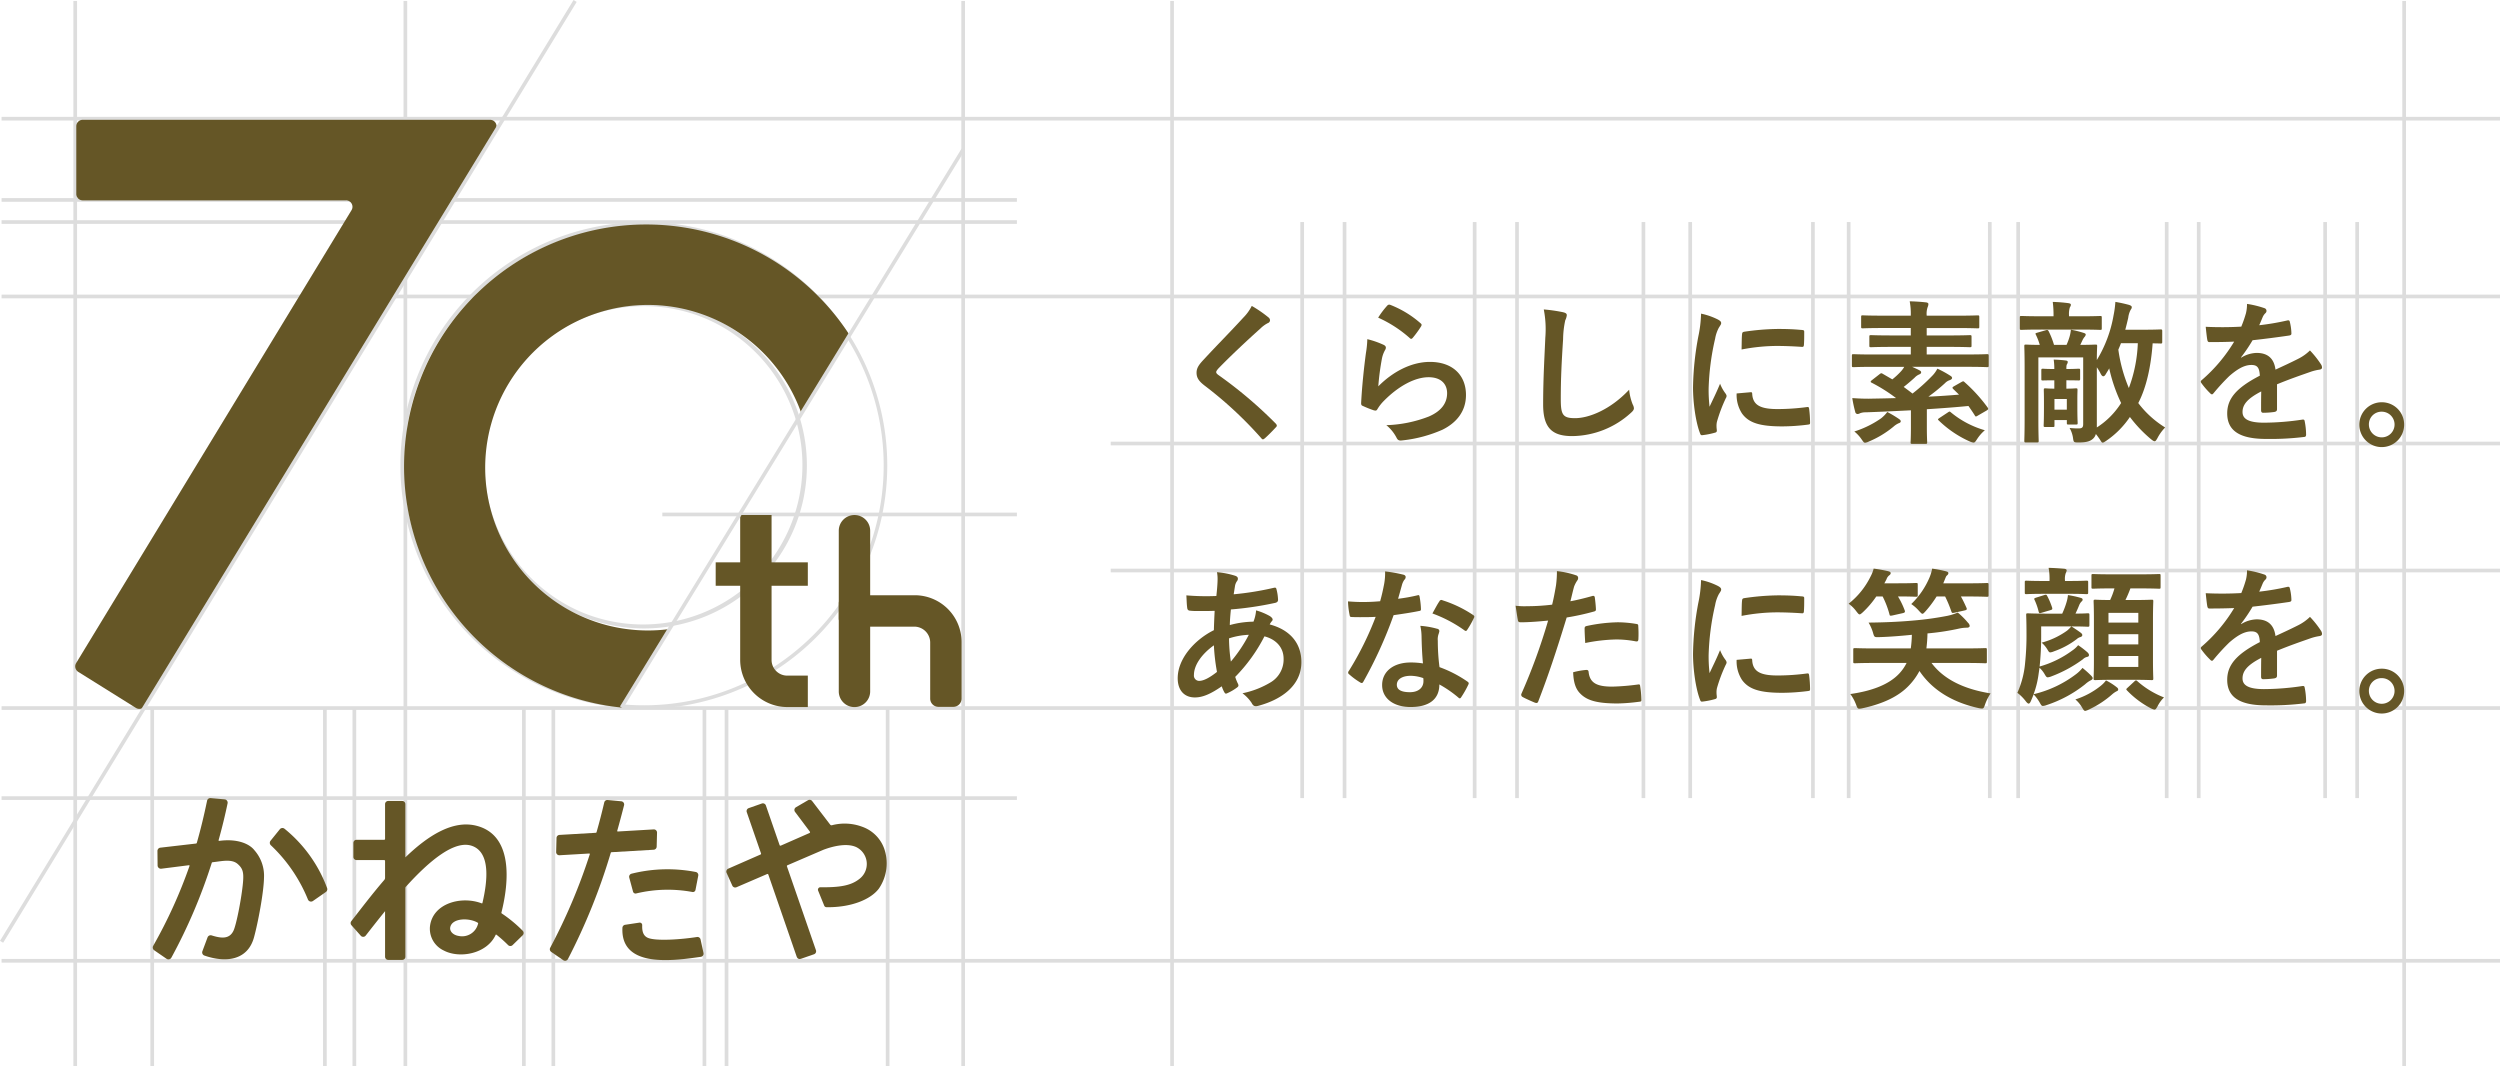 <svg height="289.356" viewBox="0 0 678.444 289.356" width="678.444" xmlns="http://www.w3.org/2000/svg" xmlns:xlink="http://www.w3.org/1999/xlink"><clipPath id="a"><path d="m0 0h332.832v112.942h-332.832z"/></clipPath><g fill="#ddd"><path d="m.5 678.017h-1v-678.017h1z" transform="matrix(0 1 -1 0 678.444 32.208)"/><path d="m.5 678.017h-1v-678.017h1z" transform="matrix(0 1 -1 0 678.444 192.15)"/><path d="m.5 96.224h-1v-96.224h1z" transform="matrix(0 1 -1 0 275.967 139.61)"/><path d="m.5 678.017h-1v-678.017h1z" transform="matrix(0 1 -1 0 678.444 80.456)"/><path d="m.5 377.022h-1v-377.022h1z" transform="matrix(0 1 -1 0 678.444 154.826)"/><path d="m.5 377.022h-1v-377.022h1z" transform="matrix(0 1 -1 0 678.444 120.36)"/><path d="m.5 289.1h-1v-289.1h1z" transform="matrix(-1 0 0 -1 652.433 289.357)"/><path d="m.5 289.1h-1v-289.1h1z" transform="matrix(-1 0 0 -1 20.414 289.357)"/><path d="m.5 289.1h-1v-289.1h1z" transform="matrix(-1 0 0 -1 110.01 289.357)"/><path d="m.5 97.206h-1v-97.206h1z" transform="matrix(-1 0 0 -1 41.31 289.357)"/><path d="m.5 97.206h-1v-97.206h1z" transform="matrix(-1 0 0 -1 88.165 289.357)"/><path d="m.5 97.206h-1v-97.206h1z" transform="matrix(-1 0 0 -1 96.165 289.357)"/><path d="m.5 97.206h-1v-97.206h1z" transform="matrix(-1 0 0 -1 142.165 289.357)"/><path d="m.5 97.206h-1v-97.206h1z" transform="matrix(-1 0 0 -1 191.165 289.357)"/><path d="m.5 97.206h-1v-97.206h1z" transform="matrix(-1 0 0 -1 150.165 289.357)"/><path d="m.5 97.206h-1v-97.206h1z" transform="matrix(-1 0 0 -1 197.165 289.357)"/><path d="m.5 289.1h-1v-289.1h1z" transform="matrix(-1 0 0 -1 261.383 289.357)"/><path d="m.5 156.328h-1v-156.328h1z" transform="matrix(-1 0 0 -1 353.383 216.585)"/><path d="m.5 156.328h-1v-156.328h1z" transform="matrix(-1 0 0 -1 364.88 216.585)"/><path d="m.5 156.328h-1v-156.328h1z" transform="matrix(-1 0 0 -1 411.684 216.585)"/><path d="m.5 156.328h-1v-156.328h1z" transform="matrix(-1 0 0 -1 458.684 216.585)"/><path d="m.5 156.328h-1v-156.328h1z" transform="matrix(-1 0 0 -1 501.684 216.585)"/><path d="m.5 156.328h-1v-156.328h1z" transform="matrix(-1 0 0 -1 547.684 216.585)"/><path d="m.5 156.328h-1v-156.328h1z" transform="matrix(-1 0 0 -1 596.684 216.585)"/><path d="m.5 156.328h-1v-156.328h1z" transform="matrix(-1 0 0 -1 639.684 216.585)"/><path d="m.5 156.328h-1v-156.328h1z" transform="matrix(-1 0 0 -1 400.187 216.585)"/><path d="m.5 156.328h-1v-156.328h1z" transform="matrix(-1 0 0 -1 445.99 216.585)"/><path d="m.5 156.328h-1v-156.328h1z" transform="matrix(-1 0 0 -1 491.99 216.585)"/><path d="m.5 156.328h-1v-156.328h1z" transform="matrix(-1 0 0 -1 539.99 216.585)"/><path d="m.5 156.328h-1v-156.328h1z" transform="matrix(-1 0 0 -1 587.99 216.585)"/><path d="m.5 156.328h-1v-156.328h1z" transform="matrix(-1 0 0 -1 630.99 216.585)"/><path d="m.5 97.206h-1v-97.206h1z" transform="matrix(-1 0 0 -1 240.885 289.357)"/><path d="m.5 289.1h-1v-289.1h1z" transform="matrix(-1 0 0 -1 318.076 289.357)"/><path d="m.5 678.017h-1v-678.017h1z" transform="matrix(0 1 -1 0 678.444 260.737)"/><path d="m.5 275.54h-1v-275.54h1z" transform="matrix(0 1 -1 0 275.967 216.585)"/><path d="m.5 275.54h-1v-275.54h1z" transform="matrix(0 1 -1 0 275.967 60.257)"/><path d="m.5 275.54h-1v-275.54h1z" transform="matrix(0 1 -1 0 275.967 54.257)"/><path d="m66.06 1a64.751 64.751 0 0 0 -36.375 11.111 65.253 65.253 0 0 0 -23.573 28.625 64.973 64.973 0 0 0 6 61.7 65.253 65.253 0 0 0 28.626 23.573 64.973 64.973 0 0 0 61.7-6 65.253 65.253 0 0 0 23.573-28.626 64.973 64.973 0 0 0 -6-61.7 65.253 65.253 0 0 0 -28.627-23.571 64.652 64.652 0 0 0 -25.324-5.112m0-1a66.06 66.06 0 1 1 -66.06 66.06 66.06 66.06 0 0 1 66.06-66.06z" transform="translate(108.662 60.257)"/><path d="m44.232 1a43.243 43.243 0 0 0 -16.832 83.066 43.243 43.243 0 0 0 33.659-79.666 42.96 42.96 0 0 0 -16.827-3.4m0-1a44.232 44.232 0 1 1 -44.232 44.232 44.232 44.232 0 0 1 44.232-44.232z" transform="translate(130.507 82.085)"/></g><g clip-path="url(#a)" fill="#655626" transform="translate(319.601 81.758)"><path d="m22.309 3.856a1.032 1.032 0 0 1 .336.673.84.84 0 0 1 -.588.8 8.012 8.012 0 0 0 -2.016 1.47c-3.607 3.226-8.224 7.549-11.456 10.901-.378.463-.546.714-.546.924 0 .251.168.461.546.756a116.57 116.57 0 0 1 15.615 13.22 1 1 0 0 1 .293.546c0 .168-.083.293-.293.5-.965 1.048-2.184 2.265-2.9 2.894-.251.212-.419.336-.587.336s-.295-.125-.5-.378a105.939 105.939 0 0 0 -15.28-14.177c-1.594-1.221-2.223-2.14-2.223-3.521s.756-2.308 2.055-3.693c3.568-3.861 7.052-7.345 10.66-11.289a12.13 12.13 0 0 0 2.267-3.151 33.288 33.288 0 0 1 4.617 3.189" transform="translate(2.409 .593)"/><path d="m32.394 11.363c.461.21.671.461.671.8a1.241 1.241 0 0 1 -.21.629 7.892 7.892 0 0 0 -.839 2.225 69.271 69.271 0 0 0 -1.007 7.638c3.859-3.9 8.9-6.631 14.017-6.631 6.128 0 9.778 3.567 9.778 8.981 0 4.575-2.728 7.6-6.336 9.4a36.454 36.454 0 0 1 -10.745 2.9c-.924.125-1.3.083-1.679-.546a10.754 10.754 0 0 0 -2.852-3.568 34.766 34.766 0 0 0 11.54-2.35c3.4-1.468 4.953-3.652 4.953-6.336 0-2.267-1.426-4.324-5.036-4.324-3.693 0-8.142 2.393-12.086 6.379a11.536 11.536 0 0 0 -1.806 2.308c-.251.419-.419.419-.965.295a29.15 29.15 0 0 1 -2.854-1.133c-.419-.168-.586-.253-.586-.841.251-4.868.8-9.819 1.3-13.554a26.153 26.153 0 0 0 .378-3.778 23.515 23.515 0 0 1 4.366 1.511m1.047-10.624a.7.7 0 0 1 .8-.21 27.5 27.5 0 0 1 8.227 4.995c.21.168.293.293.293.461a1.153 1.153 0 0 1 -.21.5 27.676 27.676 0 0 1 -2.14 2.938c-.168.21-.336.336-.461.336-.168 0-.295-.085-.5-.295a33.48 33.48 0 0 0 -8.478-5.456 23.207 23.207 0 0 1 2.469-3.269" transform="translate(23.428 .431)"/><path d="m57.916 1.933c.712.168 1 .378 1 .8a4.067 4.067 0 0 1 -.416 1.382 25.084 25.084 0 0 0 -.586 5.119c-.419 6.464-.629 10.745-.629 16.242 0 4.239.5 5.2 3.859 5.2 3.737 0 9.568-2.267 14.691-7.723a14.475 14.475 0 0 0 .962 3.988 2.727 2.727 0 0 1 .336 1.007c0 .378-.168.714-.839 1.3a23.983 23.983 0 0 1 -15.906 6.294c-5.373 0-7.891-2.14-7.891-8.561 0-7.05.38-13.093.589-18.129a27.957 27.957 0 0 0 -.419-7.681 43.394 43.394 0 0 1 5.246.756" transform="translate(46.676 1.047)"/><path d="m80.7 3.33c.712.378.965.629.965 1.007 0 .295-.085.419-.629 1.26a9.85 9.85 0 0 0 -1.009 2.979 67.882 67.882 0 0 0 -1.763 13.556 40 40 0 0 0 .253 4.91c.878-1.931 1.634-3.315 2.852-6.253a10.837 10.837 0 0 0 1.468 2.645 1.669 1.669 0 0 1 .3.629 1.17 1.17 0 0 1 -.212.671 41.051 41.051 0 0 0 -2.393 6.338 4.812 4.812 0 0 0 -.125 1.3c0 .5.083.839.083 1.175 0 .293-.168.461-.546.546a20.807 20.807 0 0 1 -3.442.671c-.291.042-.461-.168-.546-.461-1.175-2.938-1.927-8.268-1.927-12.508a80.088 80.088 0 0 1 1.426-13.765 33.706 33.706 0 0 0 .757-6.253 18.584 18.584 0 0 1 4.488 1.553m8.982 19.77c.336-.042.419.168.419.629.255 2.9 2.267 3.944 6.842 3.944a60.385 60.385 0 0 0 8.015-.544c.419-.043.506 0 .589.544a30.991 30.991 0 0 1 .249 3.61c0 .5 0 .546-.712.629a56.263 56.263 0 0 1 -6.842.463c-6.209 0-9.107-1.007-10.909-3.483a9.252 9.252 0 0 1 -1.468-5.456zm-2.348-15.7c.04-.5.166-.629.586-.714a67.109 67.109 0 0 1 9.107-.754c2.518 0 4.451.083 6.213.251.88.042.965.125.965.544 0 1.26 0 2.393-.085 3.568-.04.378-.168.546-.544.5-2.518-.168-4.7-.253-6.842-.253a51.431 51.431 0 0 0 -9.527.965c.042-2.35.042-3.4.127-4.113" transform="translate(65.819 1.58)"/><path d="m126.6 21.908c.461-.251.544-.251.88.085a42.514 42.514 0 0 1 6.211 6.84c.251.378.21.5-.251.8l-2.392 1.385c-.546.336-.631.336-.841-.042-.544-.882-1.133-1.721-1.721-2.56-3.4.336-7.3.629-11.289.882v4.868c0 2.643.085 3.859.085 4.069 0 .421-.043.463-.463.463h-3.567c-.419 0-.463-.042-.463-.463 0-.251.085-1.426.085-4.069v-4.577c-4.2.21-8.393.419-12.213.546a4.246 4.246 0 0 0 -1.6.251 1.383 1.383 0 0 1 -.671.21.664.664 0 0 1 -.629-.587 32.456 32.456 0 0 1 -.8-3.735c1.762.125 3.106.168 4.407.168 2.433-.043 4.951-.085 7.469-.168a43.7 43.7 0 0 0 -6.589-4.156c-.21-.083-.293-.21-.293-.293 0-.127.125-.251.334-.419l2.1-1.638c.378-.293.5-.293.839-.083l2.6 1.511a20.074 20.074 0 0 0 2.392-2.225 6.173 6.173 0 0 0 .841-1.175h-8.461c-3.737 0-5.036.085-5.289.085-.419 0-.461-.043-.461-.463v-2.56c0-.463.042-.5.461-.5.253 0 1.553.085 5.289.085h10.241v-2.062h-5.041c-4.029 0-5.458.085-5.709.085-.461 0-.5-.043-.5-.463v-2.35c0-.419.042-.461.5-.461.251 0 1.679.083 5.709.083h5.036v-2.013h-7.388c-4.027 0-5.371.083-5.622.083-.421 0-.463-.042-.463-.461v-2.6c0-.419.042-.461.463-.461.251 0 1.594.085 5.622.085h7.388a17.619 17.619 0 0 0 -.295-3.9c1.511.042 2.981.127 4.449.295.419.042.629.251.629.419a2.231 2.231 0 0 1 -.21.88 5.547 5.547 0 0 0 -.251 2.31h8.142c4.029 0 5.414-.085 5.665-.085.419 0 .463.042.463.461v2.6c0 .419-.043.461-.463.461-.251 0-1.636-.083-5.665-.083h-8.142v2.009h5.96c4.027 0 5.456-.083 5.707-.083.461 0 .5.042.5.461v2.347c0 .419-.043.463-.5.463-.251 0-1.679-.085-5.707-.085h-5.96v2.057h11.079c3.735 0 5.036-.085 5.287-.085.419 0 .463.042.463.5v2.56c0 .419-.043.463-.463.463-.251 0-1.553-.085-5.287-.085h-15.022c.714.336 1.387.629 1.933.924.419.21.5.378.5.588 0 .251-.21.419-.5.546a3.719 3.719 0 0 0 -1.3.922c-.841.756-1.847 1.638-2.938 2.477.8.588 1.594 1.175 2.392 1.8a49.222 49.222 0 0 0 5.2-4.658 7.882 7.882 0 0 0 1.553-2.1 27.864 27.864 0 0 1 3.525 1.931c.295.166.461.376.461.587 0 .293-.293.461-.586.588a3.112 3.112 0 0 0 -1.343.839 46.1 46.1 0 0 1 -4.492 3.652c2.938-.127 5.792-.336 8.31-.546l-1.553-1.511c-.378-.378-.251-.5.251-.8zm-16.91 10.072c.336.253.419.378.419.631s-.293.419-.586.5a5.54 5.54 0 0 0 -1.387.924 26.511 26.511 0 0 1 -6.672 4.028 3.312 3.312 0 0 1 -1.007.336c-.336 0-.5-.251-.965-.922a9.719 9.719 0 0 0 -1.974-2.14 26.661 26.661 0 0 0 7.262-3.568 9.363 9.363 0 0 0 1.679-1.721 29.973 29.973 0 0 1 3.23 1.931m13.137-1.763c.5-.336.546-.378.882-.083a25.224 25.224 0 0 0 9.233 4.867 10.854 10.854 0 0 0 -2.1 2.392c-.461.714-.629.965-1.007.965a3.742 3.742 0 0 1 -.965-.295 29 29 0 0 1 -8.435-5.707c-.336-.293-.251-.378.168-.671z" transform="translate(86.105)"/><path d="m126.894 7.6c-3.9 0-5.2.083-5.456.083-.419 0-.463-.042-.463-.461v-2.811c0-.461.043-.5.463-.5.251 0 1.553.083 5.456.083h3.232a28.357 28.357 0 0 0 -.21-3.9 41.187 41.187 0 0 1 4.237.336c.5.085.673.21.673.419 0 .336-.127.461-.295.8a6.308 6.308 0 0 0 -.21 2.016v.334h2.979c3.9 0 5.246-.083 5.5-.083.378 0 .419.042.419.5v2.808c0 .419-.042.461-.419.461-.251 0-1.594-.083-5.5-.083zm10.492 4.154c2.769 0 3.861-.083 4.113-.083.419 0 .463.042.463.461 0 .21-.085 1.428-.085 3.735a34.622 34.622 0 0 0 4.532-12.086 26.594 26.594 0 0 0 .5-3.693c1.428.253 2.393.463 3.652.8.546.168.8.378.8.629a1 1 0 0 1 -.251.631 6 6 0 0 0 -.714 2.265c-.251 1.05-.5 2.142-.8 3.232h4.366c3.691 0 4.951-.083 5.2-.083.378 0 .463.042.463.461v2.9c0 .419-.042.461-.463.461-.168 0-.8-.042-2.14-.042-.461 6.379-1.719 11.92-3.776 15.949l-.127.251a26.706 26.706 0 0 0 7.3 6.631 11.96 11.96 0 0 0 -2.1 2.9c-.336.587-.5.839-.756.839-.21 0-.5-.168-.965-.546a36.318 36.318 0 0 1 -5.748-6.043 24.012 24.012 0 0 1 -6.423 6.463c-.5.336-.754.5-.965.5-.251 0-.419-.293-.8-.924-.334-.461-.671-.965-1.048-1.426a2.638 2.638 0 0 1 -.839 1.343c-.673.587-1.594.965-3.861.965-1.343 0-1.343-.083-1.511-1.3a7.626 7.626 0 0 0 -.924-2.643 20.833 20.833 0 0 0 2.477.125c.924 0 1.217-.293 1.217-1.175v-18.095h-12.161v17.081c0 3.567.085 5.288.085 5.539 0 .421-.043.463-.5.463h-2.938c-.378 0-.461-.042-.461-.463 0-.334.083-2.014.083-5.707v-14.185c0-3.735-.083-5.456-.083-5.75 0-.419.042-.461.461-.461.251 0 1.217.083 3.735.083a17.574 17.574 0 0 0 -1.048-2.728c-.21-.378-.168-.419.378-.588l2.35-.671c.419-.127.546-.042.756.336a22 22 0 0 1 1.426 3.65h3.4a16.884 16.884 0 0 0 .8-2.14 10.2 10.2 0 0 0 .378-1.972 26.437 26.437 0 0 1 3.4.841c.419.125.631.251.631.461a1.141 1.141 0 0 1 -.336.671 4.248 4.248 0 0 0 -.587.965zm-10.575 6.967c0-.461.083-.5.419-.5.166 0 .8.083 3.106.083a16.551 16.551 0 0 0 -.168-2.56c1.217.042 2.35.125 3.274.251.378.042.544.168.544.421a1.235 1.235 0 0 1 -.21.586c-.125.21-.166.463-.166 1.3 2.14 0 3.106-.083 3.315-.083.378 0 .419.042.419.5v2.271c0 .378-.085.419-.419.419-.253 0-1.175-.042-3.315-.042v2.265h.125c1.679 0 2.184-.083 2.435-.083.419 0 .461.042.461.463 0 .251-.042 1.09-.042 2.433v1.385c0 4.071.083 4.827.083 5.078 0 .421-.042.463-.461.463h-1.972c-.463 0-.5-.042-.5-.463v-.754h-3.357v1.468c0 .378-.042.419-.419.419h-2.016c-.461 0-.5-.042-.5-.419 0-.293.083-1.048.083-5.288v-.965c0-2.225-.042-3.064-.042-3.357 0-.421.042-.463.461-.463.295 0 .8.083 2.393.083v-2.264c-1.972 0-2.9.042-3.106.042-.378 0-.419-.042-.419-.419zm3.567 10.618h3.357v-2.9h-3.357zm11.5 4.827a21.54 21.54 0 0 0 6.589-6.631 43.448 43.448 0 0 1 -3.23-9.4c-.295.546-.631 1.05-.924 1.553-.251.419-.463.588-.673.588-.251 0-.461-.21-.712-.671a11.434 11.434 0 0 0 -1.05-1.763zm6.548-22.873c-.21.588-.463 1.175-.714 1.763a41.293 41.293 0 0 0 2.854 10.409 38.73 38.73 0 0 0 2.434-12.17z" transform="translate(107.556 .079)"/><path d="m167.663 28.958c0 .461-.251.671-.8.756a22.855 22.855 0 0 1 -2.981.21c-.376 0-.544-.253-.544-.673 0-1.509 0-3.608.042-5.119-3.735 1.931-5.078 3.567-5.078 5.582 0 1.763 1.426 2.9 5.833 2.9a71.56 71.56 0 0 0 10.45-.841c.378-.042.544.085.588.463a18.783 18.783 0 0 1 .378 3.44c.042.5-.127.8-.463.8a74.725 74.725 0 0 1 -10.407.546c-6.884 0-10.535-2.057-10.535-6.925 0-4.029 2.518-6.967 8.856-10.241-.127-2.14-.629-2.981-2.518-2.9-1.972.083-3.861 1.343-5.792 3.023a56.346 56.346 0 0 0 -4.2 4.573c-.212.251-.336.378-.5.378a.835.835 0 0 1 -.461-.293 19.96 19.96 0 0 1 -2.393-2.771.676.676 0 0 1 -.168-.378c0-.166.085-.293.295-.461a42.84 42.84 0 0 0 8.771-10.409c-1.972.085-4.239.127-6.716.127-.376 0-.5-.21-.588-.671-.125-.673-.293-2.225-.419-3.485a92.439 92.439 0 0 0 9.653-.042 31.986 31.986 0 0 0 1.258-3.608 10.207 10.207 0 0 0 .295-2.56 26.465 26.465 0 0 1 4.785 1.173.756.756 0 0 1 .5.714.807.807 0 0 1 -.293.629 3.233 3.233 0 0 0 -.711 1.005c-.251.588-.461 1.133-.965 2.265a67.236 67.236 0 0 0 7.638-1.3c.463-.085.589.042.673.419a14.124 14.124 0 0 1 .419 3.021c.042.421-.125.588-.714.673-3.147.461-6.757.924-9.819 1.258a43.193 43.193 0 0 1 -3.149 4.658l.043.085a8.339 8.339 0 0 1 4.2-1.3c2.771 0 4.7 1.26 5.121 4.534 1.636-.758 4.029-1.848 6.17-2.939a12.622 12.622 0 0 0 3.183-2.264 25.75 25.75 0 0 1 2.94 3.69 1.663 1.663 0 0 1 .336.922c0 .336-.21.5-.629.589a13.283 13.283 0 0 0 -2.562.629c-2.728.965-5.454 1.887-9.022 3.357z" transform="translate(130.669 .336)"/><path d="m181.915 20.55a6.085 6.085 0 1 1 -6.085-6.043 6.053 6.053 0 0 1 6.085 6.043m-9.568 0a3.483 3.483 0 1 0 3.483-3.483 3.423 3.423 0 0 0 -3.483 3.483" transform="translate(150.917 12.898)"/><path d="m15.57 40.489c.5.168.756.421.756.756a.933.933 0 0 1 -.21.673 3.228 3.228 0 0 0 -.588 1.509c-.127.758-.21 1.387-.336 2.1a80.615 80.615 0 0 0 10.908-1.764c.5-.125.629.042.714.421a13 13 0 0 1 .419 2.852c0 .546-.419.756-.88.841a89.407 89.407 0 0 1 -11.92 1.763c-.168 1.762-.251 2.769-.293 4.239a25.149 25.149 0 0 1 6.421-.924 10.319 10.319 0 0 0 .712-3.064 16.879 16.879 0 0 1 3.737 1.553c.5.336.754.671.754.924a.721.721 0 0 1 -.251.5 3.635 3.635 0 0 0 -.546.841c5.414 1.426 8.6 4.993 8.6 10.239 0 6.087-4.995 10.031-11.667 11.837-.924.251-1.387.125-1.848-.8a10.659 10.659 0 0 0 -2.477-2.6 24.124 24.124 0 0 0 7.806-3.064 7.22 7.22 0 0 0 3.359-6.294c0-3.359-2.392-5.373-5.2-6.087a44.4 44.4 0 0 1 -7.932 11 12.585 12.585 0 0 0 .756 1.889c.251.544.083.754-.336 1.048a13.4 13.4 0 0 1 -2.518 1.47c-.419.21-.588.21-.839-.212a8.229 8.229 0 0 1 -.711-1.635c-2.979 2.055-5.16 3.02-7.302 3.02-2.858 0-4.658-1.931-4.658-5.205 0-5.373 4.658-10.492 9.819-13.052.042-1.806.127-3.652.21-5.248-2.475.085-3.608.043-4.322.043a16.467 16.467 0 0 1 -2.392-.085c-.463-.042-.714-.251-.756-.965-.127-.922-.127-2.014-.21-3.189a64.24 64.24 0 0 0 8.142.168c.168-1.511.334-3.4.334-4.575a9.942 9.942 0 0 0 -.166-1.887 22.969 22.969 0 0 1 4.91.963m-11.164 26.945a1.431 1.431 0 0 0 1.387 1.594c1.175 0 2.728-.754 4.868-2.433a54.354 54.354 0 0 1 -.841-7.218c-3.232 2.308-5.414 5.329-5.414 8.057m14.895-10.911a19.7 19.7 0 0 0 -5.373.965 45.108 45.108 0 0 0 .5 6.3 38.562 38.562 0 0 0 4.873-7.265" transform="translate(0 33.993)"/><path d="m43.264 45.919c.378-.125.546-.125.629.336a22.759 22.759 0 0 1 .378 3.4c0 .376-.168.461-.5.5-2.267.463-4.324.756-6.925 1.133a116.115 116.115 0 0 1 -8.183 18c-.168.295-.295.419-.463.419a1.156 1.156 0 0 1 -.5-.21 19.777 19.777 0 0 1 -2.9-2.14c-.21-.168-.295-.295-.295-.461a.812.812 0 0 1 .21-.5 84.622 84.622 0 0 0 7.262-14.648c-1.594.085-2.9.085-4.2.085-.924 0-1.258 0-2.308-.042-.419 0-.5-.127-.587-.673a22.06 22.06 0 0 1 -.419-3.567c1.721.127 2.686.168 3.9.168 1.638 0 2.9-.042 4.827-.21.5-1.763.8-3.191 1.092-4.7a16.3 16.3 0 0 0 .251-3.4 39.006 39.006 0 0 1 4.91.88c.421.085.673.336.673.631a1.034 1.034 0 0 1 -.378.8 4.584 4.584 0 0 0 -.673 1.553c-.293 1.007-.629 2.308-1.007 3.567a45.076 45.076 0 0 0 5.2-.924m1.175 11.249a14.625 14.625 0 0 0 -.336-2.981 22.688 22.688 0 0 1 4.575.8.646.646 0 0 1 .587.673 5.2 5.2 0 0 1 -.251.88 4.365 4.365 0 0 0 -.168 1.721 54.722 54.722 0 0 0 .461 7.135 32.847 32.847 0 0 1 7.554 3.9c.419.295.463.461.251.88a25.629 25.629 0 0 1 -1.931 3.4c-.125.21-.251.293-.376.293s-.253-.083-.419-.251a31.252 31.252 0 0 0 -5.121-3.525c0 4.2-3.023 6.128-7.806 6.128-4.617 0-7.723-2.352-7.723-5.96 0-3.652 3.023-6.128 7.764-6.128a21.638 21.638 0 0 1 3.315.251c-.251-2.684-.336-5.244-.378-7.216m-2.971 10.579c-2.1 0-3.737.839-3.737 2.433 0 1.343 1.177 2.016 3.568 2.016 2.267 0 3.652-1.217 3.652-2.981a4.869 4.869 0 0 0 -.042-.839 10.751 10.751 0 0 0 -3.442-.629m7.806-20.187a.587.587 0 0 1 .882-.295 32.735 32.735 0 0 1 8.225 3.946c.251.166.378.293.378.461a1 1 0 0 1 -.168.5 25.665 25.665 0 0 1 -1.763 3.106c-.127.21-.251.293-.378.293a.582.582 0 0 1 -.378-.168 36.274 36.274 0 0 0 -8.688-4.573c.714-1.26 1.343-2.518 1.889-3.274" transform="translate(21.748 33.894)"/><path d="m69.363 46.127c.461-.127.629.083.671.419.127.924.253 2.14.295 3.023.042.544-.085.671-.631.8a67.208 67.208 0 0 1 -7.3 1.594c-2.854 9.317-4.995 15.738-7.681 22.7-.21.588-.461.546-.924.419-.419-.168-2.475-1.048-3.357-1.553a.676.676 0 0 1 -.334-.839 157.815 157.815 0 0 0 7.258-19.89c-2.435.251-5.373.463-7.345.463-.629 0-.8-.127-.882-.673-.166-.88-.376-2.308-.586-3.818a19.551 19.551 0 0 0 3.106.125 56.5 56.5 0 0 0 6.8-.419c.419-1.679.756-3.525 1.05-5.246a28.847 28.847 0 0 0 .251-3.861 24.452 24.452 0 0 1 5.288 1.175.7.7 0 0 1 .463.673 1.01 1.01 0 0 1 -.21.671 7.973 7.973 0 0 0 -.882 1.677c-.419 1.511-.714 2.939-1.007 3.988 1.636-.293 3.9-.839 5.96-1.426m-1.638 20.06c.419 0 .588.168.629.587.336 3.064 2.393 3.946 6.423 3.946a62.778 62.778 0 0 0 7.05-.588c.336-.043.461.042.5.376a26.526 26.526 0 0 1 .334 3.653c.042.5 0 .629-.671.671a49.918 49.918 0 0 1 -5.709.461c-5.5 0-8.352-.756-10.239-2.728-1.343-1.343-1.806-3.315-1.889-5.748a21.388 21.388 0 0 1 3.567-.631m-.461-11.121c0-.587.127-.714.756-.839a43.815 43.815 0 0 1 8.183-.965 30.618 30.618 0 0 1 4.91.419c.588.083.714.127.714.629a29.9 29.9 0 0 1 .042 3.357c0 .714-.21.882-.8.756a28.17 28.17 0 0 0 -5.2-.5 46.4 46.4 0 0 0 -8.435.965c-.085-1.47-.168-2.981-.168-3.82" transform="translate(43.162 33.854)"/><path d="m80.7 42.212c.712.378.965.629.965 1.007 0 .295-.085.419-.629 1.26a9.85 9.85 0 0 0 -1.009 2.979 67.882 67.882 0 0 0 -1.763 13.556 40 40 0 0 0 .253 4.91c.878-1.931 1.634-3.315 2.852-6.253a10.837 10.837 0 0 0 1.468 2.645 1.669 1.669 0 0 1 .3.629 1.17 1.17 0 0 1 -.212.671 41.05 41.05 0 0 0 -2.393 6.338 4.812 4.812 0 0 0 -.125 1.3c0 .5.083.839.083 1.175 0 .293-.168.461-.546.546a20.8 20.8 0 0 1 -3.442.671c-.291.042-.461-.168-.546-.461-1.175-2.938-1.927-8.268-1.927-12.508a80.088 80.088 0 0 1 1.424-13.766 33.706 33.706 0 0 0 .757-6.253 18.585 18.585 0 0 1 4.49 1.553m8.979 19.767c.336-.042.419.168.419.629.255 2.9 2.267 3.944 6.842 3.944a60.383 60.383 0 0 0 8.015-.544c.419-.043.506 0 .589.544a30.99 30.99 0 0 1 .249 3.61c0 .5 0 .546-.712.629a56.259 56.259 0 0 1 -6.842.463c-6.209 0-9.107-1.007-10.909-3.483a9.252 9.252 0 0 1 -1.468-5.456zm-2.348-15.7c.04-.5.166-.629.586-.714a67.13 67.13 0 0 1 9.107-.756c2.518 0 4.451.085 6.213.253.88.042.965.125.965.544 0 1.26 0 2.393-.085 3.568-.04.378-.168.546-.544.5-2.518-.168-4.7-.253-6.842-.253a51.432 51.432 0 0 0 -9.527.965c.042-2.35.042-3.4.127-4.112" transform="translate(65.819 35)"/><path d="m103.893 46.568a25.26 25.26 0 0 1 -3.65 4.281c-.419.378-.672.587-.882.587-.251 0-.461-.293-.924-.88a9.187 9.187 0 0 0 -2.055-2.016 21.339 21.339 0 0 0 5.875-7.218 10.163 10.163 0 0 0 .924-2.308 38.627 38.627 0 0 1 3.986.714c.421.127.631.251.631.5s-.127.421-.421.631a2.225 2.225 0 0 0 -.712 1.048c-.21.378-.378.756-.587 1.092h3.776c3.442 0 4.534-.085 4.785-.085.461 0 .5.043.5.463v2.811c0 .419-.042.461-.5.461-.251 0-1.343-.083-4.785-.083h-.083a21.468 21.468 0 0 1 1.846 3.82c.127.378.042.588-.544.712l-2.813.631c-.629.127-.714.083-.8-.336a24.566 24.566 0 0 0 -1.848-4.827zm14.984 18.046c3.189 4.281 8.476 7.05 16.031 8.268a13.517 13.517 0 0 0 -1.508 3.018c-.295.882-.419 1.092-.841 1.092a5.522 5.522 0 0 1 -.922-.127c-7.513-1.677-12.759-5.2-16.033-10.072a17.188 17.188 0 0 1 -2.769 3.861c-2.854 3.064-7.135 5.036-12.676 6.255a5.365 5.365 0 0 1 -.88.125c-.463 0-.546-.251-.882-1.133a11.735 11.735 0 0 0 -1.553-2.852c5.918-.841 10.533-2.6 13.3-5.582a11.988 11.988 0 0 0 1.972-2.854h-8.6c-3.82 0-5.121.085-5.373.085-.463 0-.5-.042-.5-.419v-3.231c0-.419.042-.463.5-.463.251 0 1.553.085 5.373.085h9.736a30.962 30.962 0 0 0 .293-3.693c-2.938.293-5.958.546-8.854.629-1.343.042-1.343.042-1.721-1.3a11.6 11.6 0 0 0 -1.175-2.643c4.281-.042 8.352-.21 12.464-.587a85.9 85.9 0 0 0 8.981-1.26 15.317 15.317 0 0 0 2.769-.88 21.522 21.522 0 0 1 2.771 2.769 1.416 1.416 0 0 1 .461.839c0 .295-.293.5-.712.5a9.894 9.894 0 0 0 -2.016.21 66.605 66.605 0 0 1 -8.729 1.343 39.817 39.817 0 0 1 -.293 4.071h10.575c3.82 0 5.121-.085 5.373-.085.419 0 .461.043.461.463v3.234c0 .378-.041.419-.461.419-.251 0-1.553-.085-5.373-.085zm1.385-18.046a30.15 30.15 0 0 1 -2.979 3.988c-.421.461-.631.712-.882.712-.21 0-.461-.293-.965-.839a10.641 10.641 0 0 0 -2.057-1.8 21.822 21.822 0 0 0 4.995-7.3 11.7 11.7 0 0 0 .673-2.308 31.153 31.153 0 0 1 3.735.714c.461.127.671.251.671.5s-.125.421-.419.673c-.21.168-.293.461-.587 1.175l-.378.924h6.211c3.988 0 5.372-.085 5.624-.085.419 0 .463.043.463.463v2.811c0 .419-.043.461-.463.461-.251 0-1.636-.083-5.624-.083h-1.426c.546.965 1.007 1.931 1.511 3.064.168.378.125.588-.463.714l-2.811.629c-.631.125-.673.083-.841-.378a32.83 32.83 0 0 0 -1.677-4.029z" transform="translate(85.691 33.538)"/><path d="m127.085 57.37a77.169 77.169 0 0 1 -.421 8.31 27.486 27.486 0 0 0 8.9-4.366 6.846 6.846 0 0 0 1.553-1.426 24.371 24.371 0 0 1 2.518 1.931c.336.336.421.546.421.756 0 .251-.127.419-.5.5a2.244 2.244 0 0 0 -1.133.631 35.358 35.358 0 0 1 -8.478 4.617 4.04 4.04 0 0 1 -1.048.293c-.336 0-.5-.21-.839-.8a7.272 7.272 0 0 0 -1.428-1.8l-.21 1.468a25.654 25.654 0 0 1 -1.385 5.709 30.7 30.7 0 0 0 11.542-5.458 9.355 9.355 0 0 0 1.721-1.677 27.464 27.464 0 0 1 2.433 2.182c.293.336.336.5.336.588 0 .251-.253.5-.587.629a7.15 7.15 0 0 0 -1.47 1.05 33.583 33.583 0 0 1 -10.409 5.624 3.569 3.569 0 0 1 -1.048.251c-.336 0-.461-.21-.8-.8a11.373 11.373 0 0 0 -1.721-2.35c-.21.587-.461 1.175-.712 1.763q-.317.757-.631.756c-.168 0-.378-.168-.671-.5a11.961 11.961 0 0 0 -2.393-2.433 24.876 24.876 0 0 0 2.1-8.1 71.508 71.508 0 0 0 .378-8.1c0-3.23-.083-4.658-.083-4.91 0-.419.042-.461.461-.461.251 0 1.426.083 4.827.083h4.49a23.129 23.129 0 0 0 1.175-3.106 9.744 9.744 0 0 0 .378-1.931 29.017 29.017 0 0 1 3.309.707c.463.125.672.251.672.5a.612.612 0 0 1 -.295.546 2.948 2.948 0 0 0 -.588.88c-.336.841-.629 1.511-1.048 2.393 2.265 0 3.106-.083 3.315-.083.419 0 .461.042.461.461v2.686c0 .461-.042.5-.461.5-.253 0-1.26-.083-4.407-.083 1.048.671 1.847 1.217 2.477 1.679.336.251.461.461.461.671 0 .295-.251.463-.546.546a2.466 2.466 0 0 0 -.963.546 22.085 22.085 0 0 1 -6.17 3.315 3.479 3.479 0 0 1 -1.009.293c-.334 0-.461-.251-.839-.88a7.354 7.354 0 0 0 -1.511-1.763 21.273 21.273 0 0 0 6.925-3.274 9.714 9.714 0 0 0 1.133-1.133h-8.183zm.8-11.416c-3.4 0-4.534.085-4.785.085-.419 0-.461-.043-.461-.463v-2.728c0-.419.042-.461.461-.461.251 0 1.385.083 4.785.083h1.468v-.125a16.013 16.013 0 0 0 -.253-3.445c1.553.042 2.728.127 4.239.251.419.042.671.21.671.419a1.974 1.974 0 0 1 -.251.756 4.818 4.818 0 0 0 -.21 2.016v.125h1.007c3.483 0 4.534-.083 4.785-.083.461 0 .5.042.5.461v2.728c0 .419-.043.463-.5.463-.251 0-1.3-.085-4.785-.085zm.042.336c.5-.168.588-.127.8.251a19.1 19.1 0 0 1 1.343 3.191c.083.419.042.5-.546.671l-2.265.673c-.673.21-.714.168-.882-.378a16.494 16.494 0 0 0 -1.092-3.106c-.168-.336-.125-.421.5-.631zm19.6 24.972c.378.251.463.461.463.671 0 .253-.21.378-.5.5a6.423 6.423 0 0 0 -1.092.756 26.292 26.292 0 0 1 -6.336 4.154 3.932 3.932 0 0 1 -1.009.378c-.334 0-.5-.295-.922-1.007a8.309 8.309 0 0 0 -1.764-2.1 21.291 21.291 0 0 0 6.884-3.693 7.916 7.916 0 0 0 1.428-1.47 16.641 16.641 0 0 1 2.853 1.806m-1.09-26.776c-3.778 0-4.995.083-5.248.083-.419 0-.461-.042-.461-.461v-3.059c0-.419.042-.461.461-.461.253 0 1.47.083 5.248.083h7.343c3.778 0 5.036-.083 5.289-.083.378 0 .419.042.419.461v3.064c0 .419-.042.461-.419.461-.253 0-1.511-.083-5.289-.083h-2.485a32.831 32.831 0 0 1 -1.343 3.147h2.265c3.359 0 4.534-.085 4.827-.085.419 0 .463.043.463.463 0 .21-.085 1.679-.085 4.868v11.165c0 3.189.085 4.615.085 4.825 0 .463-.043.5-.463.5-.293 0-1.468-.085-4.827-.085h-5.58c-3.442 0-4.575.085-4.827.085-.463 0-.5-.042-.5-.5 0-.21.085-1.636.085-4.825v-11c0-3.357-.085-4.785-.085-5.036 0-.419.042-.463.5-.463.21 0 1.217.085 3.986.085a20.011 20.011 0 0 0 1.175-3.147zm-1.092 9.273h8.1v-2.637h-8.1zm8.1 3.149h-8.1v2.769h8.1zm0 5.917h-8.1v2.98h8.1zm-1.09 6.925c.21-.21.336-.295.461-.295s.253.085.419.253a23.871 23.871 0 0 0 7.179 4.364 8.888 8.888 0 0 0 -1.721 2.352c-.378.671-.546.963-.882.963a3.928 3.928 0 0 1 -1.007-.378 25 25 0 0 1 -6.421-4.825c-.336-.336-.21-.421.21-.8z" transform="translate(107.241 33.44)"/><path d="m167.663 67.839c0 .463-.251.673-.8.756a22.524 22.524 0 0 1 -2.981.21c-.376 0-.544-.251-.544-.671 0-1.511 0-3.61.042-5.121-3.735 1.931-5.078 3.568-5.078 5.582 0 1.763 1.426 2.9 5.833 2.9a71.836 71.836 0 0 0 10.45-.839c.378-.043.544.083.588.461a18.8 18.8 0 0 1 .378 3.442c.042.5-.127.8-.463.8a74.726 74.726 0 0 1 -10.407.546c-6.884 0-10.535-2.057-10.535-6.925 0-4.029 2.518-6.967 8.856-10.241-.127-2.14-.629-2.979-2.518-2.9-1.972.085-3.861 1.343-5.792 3.023a56.344 56.344 0 0 0 -4.2 4.573c-.212.253-.336.38-.5.38a.829.829 0 0 1 -.461-.295 20.05 20.05 0 0 1 -2.393-2.769.681.681 0 0 1 -.168-.378c0-.168.085-.295.295-.463a42.865 42.865 0 0 0 8.773-10.41c-1.972.083-4.239.125-6.716.125-.376 0-.5-.21-.588-.671-.125-.672-.293-2.225-.419-3.483a92.962 92.962 0 0 0 9.653-.042 32.027 32.027 0 0 0 1.258-3.61 10.2 10.2 0 0 0 .295-2.56 26.447 26.447 0 0 1 4.785 1.175.752.752 0 0 1 .5.712.811.811 0 0 1 -.293.631 3.245 3.245 0 0 0 -.714 1.007c-.251.588-.461 1.133-.965 2.267a67.667 67.667 0 0 0 7.638-1.3c.463-.085.589.042.673.419a14.144 14.144 0 0 1 .419 3.023c.042.419-.125.588-.714.671-3.147.463-6.757.924-9.819 1.26a43.193 43.193 0 0 1 -3.149 4.658l.043.083a8.353 8.353 0 0 1 4.2-1.3c2.771 0 4.7 1.258 5.121 4.532 1.636-.756 4.029-1.848 6.17-2.937a12.637 12.637 0 0 0 3.189-2.267 25.75 25.75 0 0 1 2.938 3.693 1.663 1.663 0 0 1 .336.924c0 .334-.21.5-.629.588a13.567 13.567 0 0 0 -2.562.629c-2.728.965-5.454 1.889-9.022 3.357z" transform="translate(130.669 33.755)"/><path d="m181.915 59.432a6.085 6.085 0 1 1 -6.085-6.043 6.053 6.053 0 0 1 6.085 6.043m-9.568 0a3.483 3.483 0 1 0 3.483-3.483 3.423 3.423 0 0 0 -3.483 3.483" transform="translate(150.917 46.318)"/></g><path d="m132.213 118.842a9.809 9.809 0 0 0 -5.962-5.909 13.588 13.588 0 0 0 -8.21-.412.474.474 0 0 1 -.491-.176l-4.885-6.387a.86.86 0 0 0 -1.122-.225l-3.266 1.906a.861.861 0 0 0 -.255 1.262l4.026 5.365a.239.239 0 0 1 -.094.363l-7.8 3.427a.24.24 0 0 1 -.321-.142l-3.721-10.756a.861.861 0 0 0 -1.1-.531l-3.563 1.252a.861.861 0 0 0 -.527 1.094l3.869 11.193a.24.24 0 0 1 -.13.3l-8.773 3.846a.86.86 0 0 0 -.44 1.141l1.552 3.458a.862.862 0 0 0 1.126.438l8.325-3.584a.238.238 0 0 1 .321.14l7.651 22.146c.193.6.557.922 1.245.7l3.5-1.213a.86.86 0 0 0 .531-1.094l-7.874-22.758a.238.238 0 0 1 .13-.3l9.774-4.207c2.786-1.047 6.41-1.842 8.871-.741a5.1 5.1 0 0 1 .844 8.688c-2.233 1.776-5.314 2.3-10.528 2.223a.669.669 0 0 0 -.629.922l1.657 4.077a.666.666 0 0 0 .606.417c6.672.1 12.039-2.084 14.251-5.087a12.139 12.139 0 0 0 1.409-10.843" fill="#655626" transform="translate(107.733 111.429)"/><path d="m34.562 119.521c-1.451-1.849-4.7-3.073-9.047-2.6l-.514.06a.15.15 0 0 1 -.161-.191c.952-3.406 1.77-6.759 2.441-9.991a.9.9 0 0 0 -.8-1.084l-3.8-.342a.906.906 0 0 0 -.965.718c-.81 3.9-1.711 7.675-2.788 11.436a.254.254 0 0 1 -.213.179l-9.67 1.118a.9.9 0 0 0 -.8.907l.042 3.918a.9.9 0 0 0 1.014.886l7.488-.948a.151.151 0 0 1 .161.2 131.673 131.673 0 0 1 -9.863 21.694.9.9 0 0 0 .274 1.186l3.359 2.316a.9.9 0 0 0 1.3-.3 146.1 146.1 0 0 0 10.964-25.731.247.247 0 0 1 .206-.17l.606-.077c1.976-.229 4.641-.844 6.211.537 1.526 1.343 1.751 2.426 1.366 5.911-.459 4.152-1.732 10.588-2.484 12.19-1.107 2.358-3.317 2.116-5.934 1.292a.9.9 0 0 0 -1.113.546l-1.4 3.754a.9.9 0 0 0 .542 1.166c5.79 2.018 11.75 1.353 13.471-4.961 1.1-4.018 2.631-12.188 2.705-16.08a10.485 10.485 0 0 0 -2.6-7.537" fill="#655626" transform="translate(34.481 111.213)"/><path d="m26.508 110.006-2.518 3.117a.907.907 0 0 0 .115 1.256 41.916 41.916 0 0 1 10.029 14.682.906.906 0 0 0 1.36.414l3.514-2.446a.912.912 0 0 0 .323-1.079 37.407 37.407 0 0 0 -11.554-16.084.907.907 0 0 0 -1.269.14" fill="#655626" transform="translate(49.43 115.034)"/><path d="m76.421 136.317a.234.234 0 0 1 -.1-.249c2.072-8.2 3.249-21.016-6.786-23.559-6.4-1.623-13.171 2.684-19.282 8.586v-14.45a.861.861 0 0 0 -.861-.861h-3.785a.862.862 0 0 0 -.861.861v9.434a.239.239 0 0 1 -.238.24h-7.5a.861.861 0 0 0 -.861.861v3.788a.861.861 0 0 0 .861.861h7.5a.239.239 0 0 1 .238.24v4.579a.858.858 0 0 1 -.208.561c-3.44 4-6.5 8.07-8.954 11.195a.862.862 0 0 0 .034 1.1l2.546 2.864a.859.859 0 0 0 1.32-.04c1.53-1.951 3.319-4.249 5.261-6.642v12.372a.862.862 0 0 0 .861.861h3.794a.861.861 0 0 0 .861-.861v-18.664a.48.48 0 0 1 .123-.321c6.419-7.1 13.339-12.876 18.1-11.047 4.974 1.912 4.018 9.757 2.684 15.449a.141.141 0 0 1 -.189.1c-5.556-2.116-13.333-.023-14.049 6.251a6.519 6.519 0 0 0 3.723 6.531c4.307 2.29 11.742.926 14.1-4.228a.141.141 0 0 1 .215-.055 35.686 35.686 0 0 1 3.168 2.826.861.861 0 0 0 1.209.009l2.745-2.675a.863.863 0 0 0 .025-1.209 36.222 36.222 0 0 0 -5.692-4.706m-11.737 6.092c-1.566-.264-2.448-1.313-2.256-2.331.484-2.562 5.163-2.66 7.509-1.224a.145.145 0 0 1 .064.153 4.452 4.452 0 0 1 -5.318 3.4" fill="#655626" transform="translate(59.753 111.579)"/><path d="m93.011 118.312.1-3.8a.861.861 0 0 0 -.911-.884l-9.748.569a.144.144 0 0 1 -.147-.181q.969-3.437 1.859-6.95a.864.864 0 0 0 -.751-1.066l-3.71-.349a.859.859 0 0 0 -.918.661c-.62 2.669-1.317 5.363-2.087 8.063a.238.238 0 0 1 -.215.174l-9.842.574a.858.858 0 0 0 -.81.837l-.1 3.8a.862.862 0 0 0 .911.882l8.081-.472a.143.143 0 0 1 .145.187 155.1 155.1 0 0 1 -10.748 25.388.862.862 0 0 0 .268 1.118l3.283 2.267a.86.86 0 0 0 1.247-.3 164.156 164.156 0 0 0 11.635-28.848.241.241 0 0 1 .213-.168l11.435-.669a.861.861 0 0 0 .81-.835" fill="#655626" transform="translate(85.195 111.454)"/><path d="m77.351 122.155a36.716 36.716 0 0 1 15.2-.393.717.717 0 0 0 .865-.561l.748-3.861a.857.857 0 0 0 -.652-1 40.327 40.327 0 0 0 -17.468.465.861.861 0 0 0 -.606 1.056l1.026 3.8a.716.716 0 0 0 .884.5" fill="#655626" transform="translate(95.326 120.301)"/><path d="m81.393 127.406c-1.483-.608-1.617-2.169-1.574-3.455a.668.668 0 0 0 -.767-.684l-3.867.584a.864.864 0 0 0 -.733.818c-.531 11.181 14.272 8.856 21.284 7.876a.859.859 0 0 0 .72-1.035l-.8-3.674a.861.861 0 0 0 -.975-.669c-4.205.665-11.047 1.162-13.293.24" fill="#655626" transform="translate(94.461 127.115)"/><g fill="#655626" transform="translate(20.415 32.51)"><path d="m73.487 21.87h-71.449a1.751 1.751 0 0 1 -1.75-1.752v-18.368a1.751 1.751 0 0 1 1.75-1.75h110.536a1.751 1.751 0 0 1 1.5 2.661l-95.183 156.366a1.75 1.75 0 0 1 -2.422.574l-15.645-9.777a1.753 1.753 0 0 1 -.568-2.4l74.728-122.9a1.751 1.751 0 0 0 -1.5-2.661"/><path d="m56.861 49.96a65.749 65.749 0 0 0 49.26 99.831l13.118-21.321a44.172 44.172 0 1 1 35.821-58.217l13.118-21.321a65.749 65.749 0 0 0 -111.317 1.028" transform="translate(42.112 9.718)"/><path d="m173.807 120.097h25.003v6.356h-25.003z"/><path d="m108.108 111.3 5.525.006v-8.538h-5.584a4.255 4.255 0 0 1 -4.254-4.254v-39.332h-8.519v39.274a12.845 12.845 0 0 0 12.832 12.844" transform="translate(85.177 48.073)"/><path d="m113.663 59.218a4.26 4.26 0 0 0 -4.26 4.26v43.538a4.26 4.26 0 1 0 8.519 0v-43.538a4.26 4.26 0 0 0 -4.26-4.26" transform="translate(97.807 48.037)"/><path d="m142.731 98.756a2.244 2.244 0 0 1 -2.245 2.244h-4.03a2.244 2.244 0 0 1 -2.244-2.244v-15.2a4.322 4.322 0 0 0 -4.322-4.322h-18.242a2.246 2.246 0 0 1 -2.246-2.246v-4.031a2.246 2.246 0 0 1 2.246-2.246h18.372a12.712 12.712 0 0 1 12.711 12.711z" transform="translate(97.806 58.312)"/></g><path d="m.426 151.653-.853-.522 92.713-151.392.853.522z" fill="#ddd" transform="matrix(-1 0 0 -1 261.383 191.961)"/><path d="m.427 255.583-.854-.52 155.645-255.323.854.52z" fill="#ddd" transform="matrix(-1 0 0 -1 156.072 255.583)"/></svg>